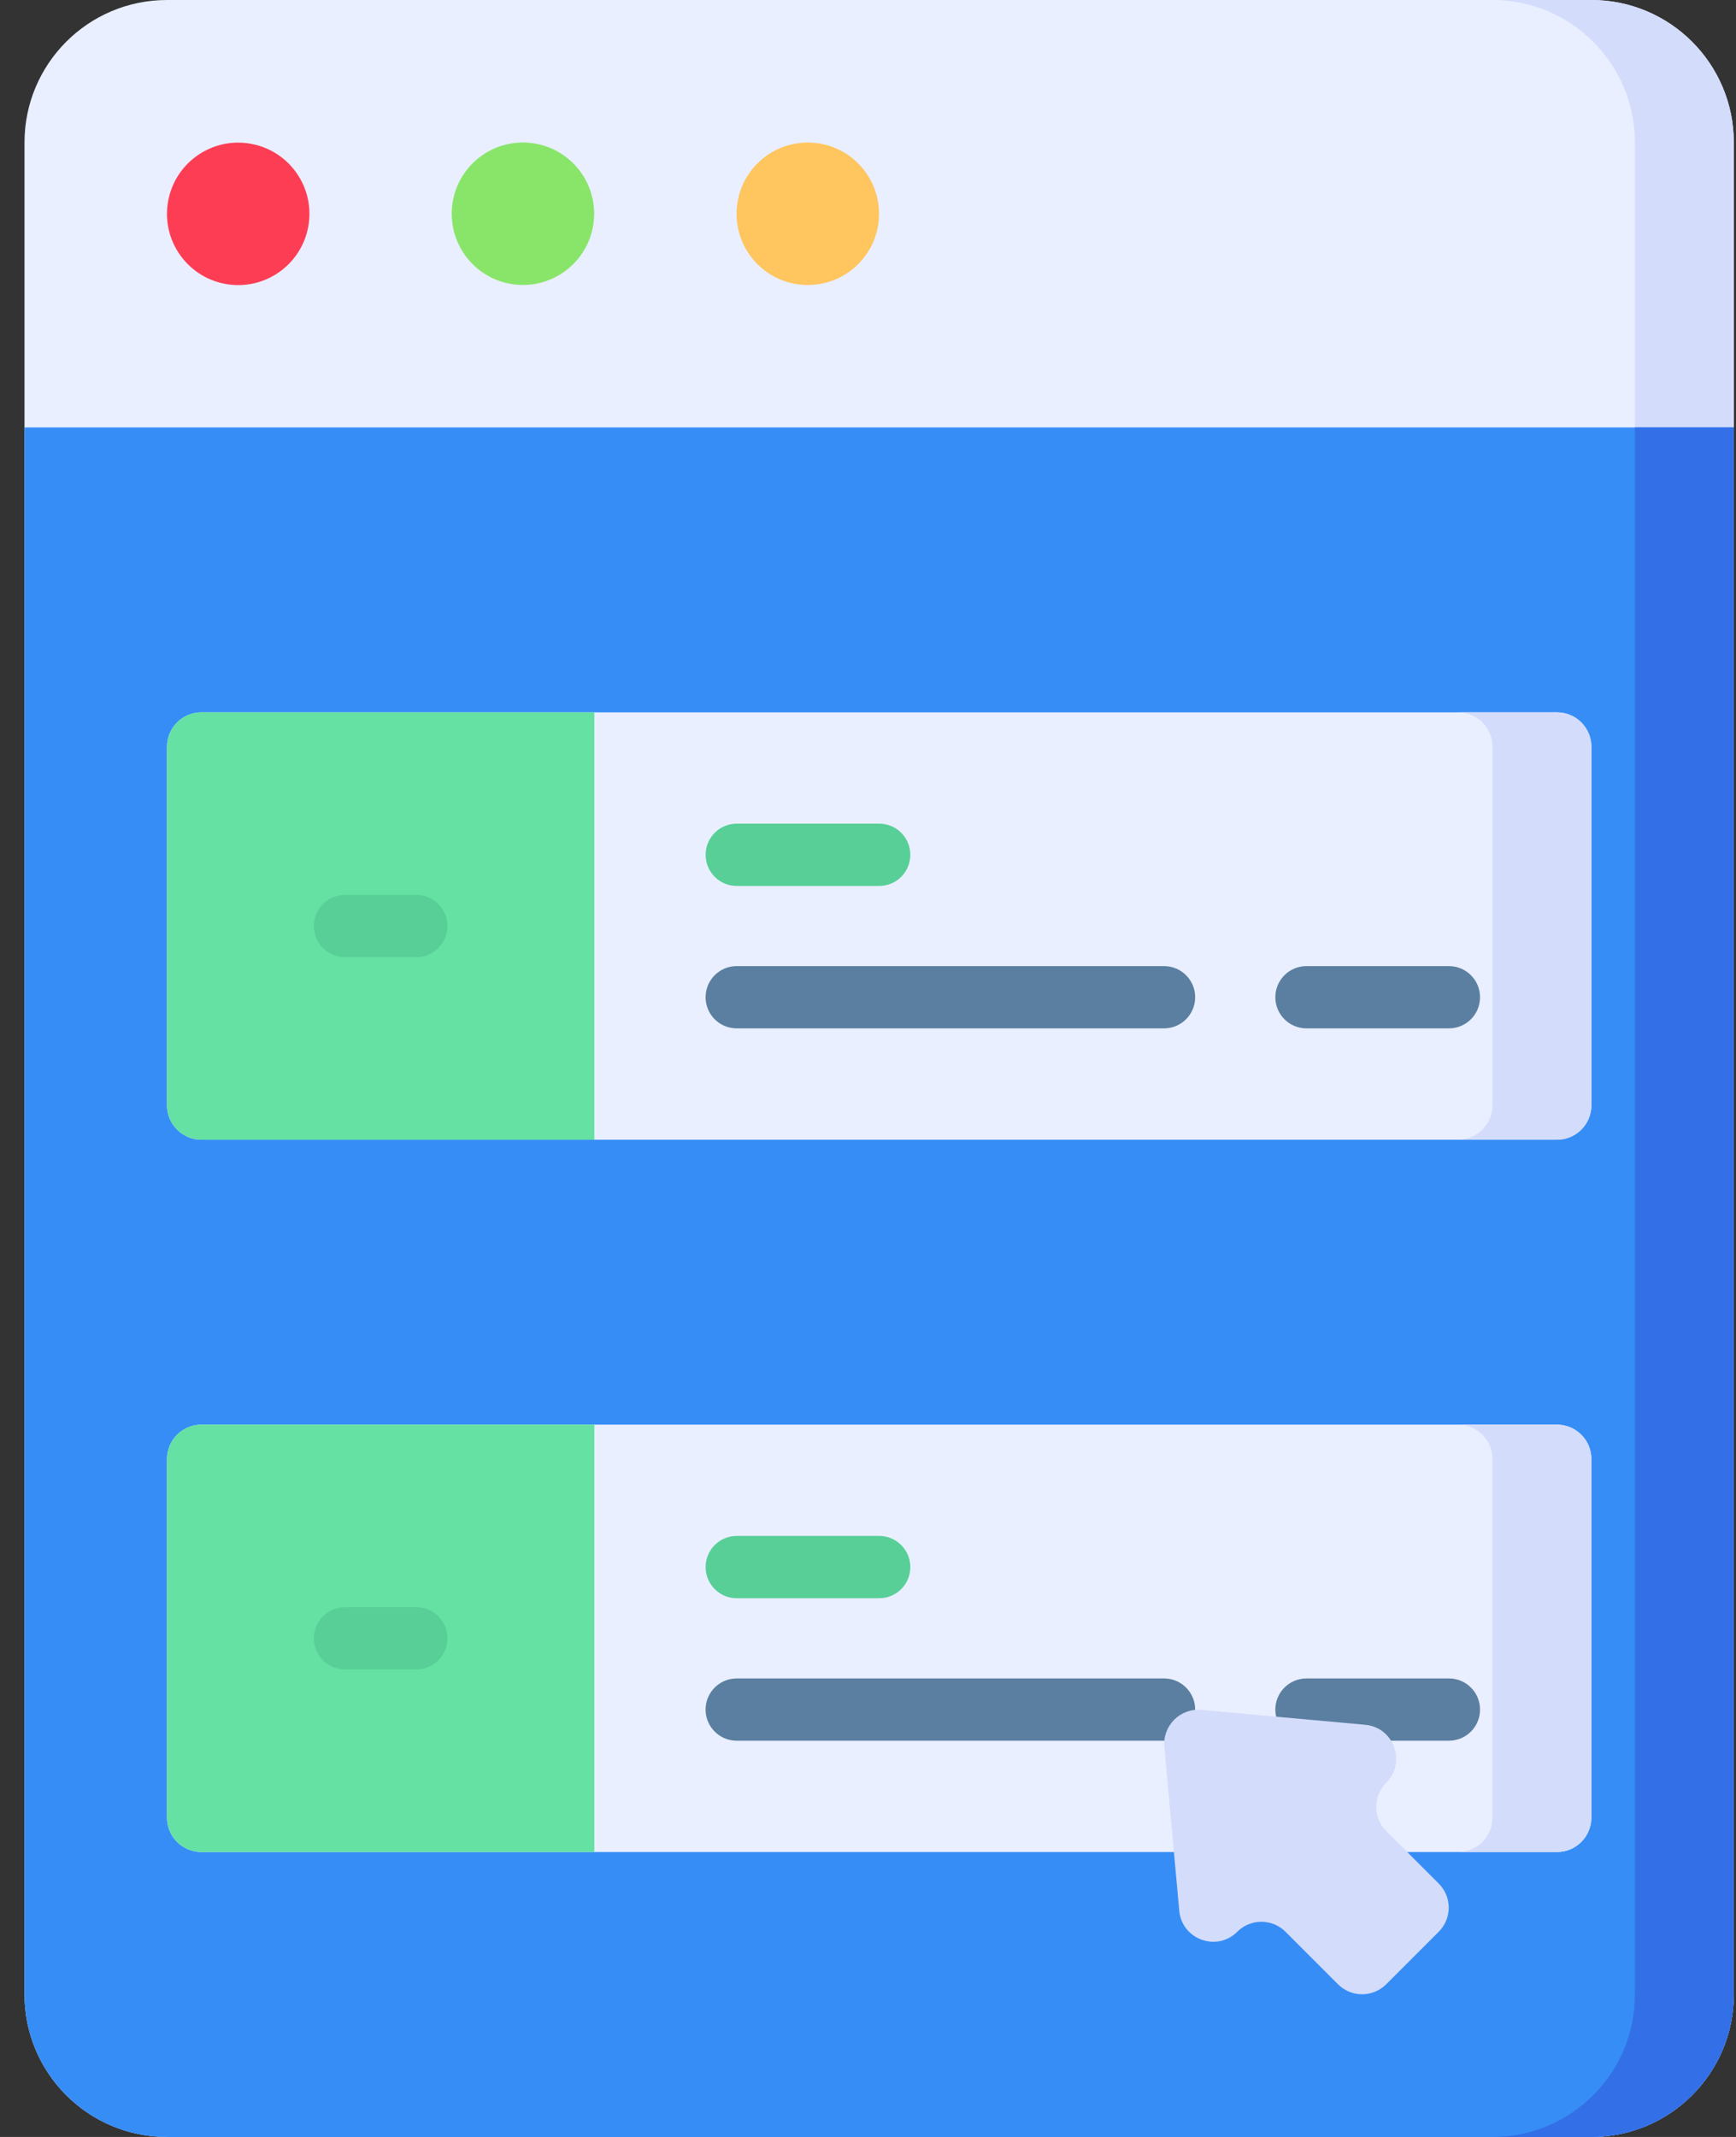 <?xml version="1.0" encoding="UTF-8"?> <svg xmlns="http://www.w3.org/2000/svg" width="52" height="64" viewBox="0 0 52 64" fill="none"><rect x="0" y="0" width="52" height="64" fill="#333333" stroke="none"/><g id="Group"><path id="Vector" d="M51.934 59.733V4.267C51.934 1.91 50.024 0 47.668 0H5.001C2.645 0 0.734 1.91 0.734 4.267V59.733C0.734 62.09 2.645 64 5.001 64H47.668C50.024 64 51.934 62.09 51.934 59.733Z" fill="#E9EFFF"></path><path id="Vector_2" d="M47.667 0H44.706C47.062 0 48.972 1.91 48.972 4.267V59.733C48.972 62.09 47.062 64 44.705 64H47.667C50.023 64 51.934 62.09 51.934 59.733V4.267C51.934 1.91 50.023 0 47.667 0Z" fill="#D3DCFB"></path><path id="Vector_3" d="M5.001 64.001H47.668C50.024 64.001 51.934 62.091 51.934 59.734V12.801H0.734V59.734C0.734 62.091 2.645 64.001 5.001 64.001Z" fill="#368DF6"></path><path id="Vector_4" d="M9.211 6.896C9.483 5.749 8.773 4.6 7.626 4.329C6.479 4.058 5.33 4.767 5.059 5.914C4.788 7.061 5.498 8.21 6.645 8.481C7.791 8.752 8.94 8.042 9.211 6.896Z" fill="#FD3D54"></path><path id="Vector_5" d="M17.77 6.742C17.958 5.579 17.168 4.484 16.005 4.295C14.842 4.107 13.746 4.897 13.558 6.06C13.37 7.223 14.16 8.319 15.323 8.507C16.486 8.695 17.581 7.905 17.77 6.742Z" fill="#89E56A"></path><path id="Vector_6" d="M25.705 7.911C26.538 7.078 26.538 5.727 25.705 4.894C24.872 4.061 23.521 4.061 22.688 4.894C21.855 5.727 21.855 7.078 22.688 7.911C23.521 8.744 24.872 8.744 25.705 7.911Z" fill="#FFC55E"></path><path id="Vector_7" d="M46.639 34.134H6.032C5.759 34.134 5.497 34.025 5.304 33.832C5.11 33.639 5.002 33.377 5.002 33.104V22.364C5.002 22.091 5.11 21.829 5.304 21.636C5.497 21.442 5.759 21.334 6.032 21.334H46.638C46.912 21.334 47.174 21.442 47.367 21.636C47.56 21.829 47.669 22.091 47.669 22.364V33.104C47.669 33.239 47.642 33.373 47.59 33.498C47.538 33.623 47.463 33.737 47.367 33.832C47.271 33.928 47.158 34.004 47.033 34.056C46.908 34.107 46.774 34.134 46.639 34.134ZM46.639 55.467H6.032C5.759 55.467 5.497 55.359 5.304 55.166C5.11 54.972 5.002 54.71 5.002 54.437V43.697C5.002 43.424 5.11 43.162 5.304 42.969C5.497 42.776 5.759 42.667 6.032 42.667H46.638C46.912 42.667 47.174 42.776 47.367 42.969C47.56 43.162 47.669 43.424 47.669 43.697V54.437C47.669 54.572 47.642 54.706 47.59 54.831C47.538 54.956 47.463 55.07 47.367 55.166C47.271 55.261 47.158 55.337 47.033 55.389C46.908 55.441 46.774 55.467 46.639 55.467Z" fill="#E9EFFF"></path><path id="Vector_8" d="M48.972 12.801V59.734C48.972 62.091 47.062 64.001 44.705 64.001H47.667C50.023 64.001 51.934 62.091 51.934 59.734V12.801H48.972Z" fill="#336FE7"></path><path id="Vector_9" d="M6.032 21.334C5.759 21.334 5.497 21.442 5.304 21.636C5.11 21.829 5.002 22.091 5.002 22.364V33.104C5.002 33.377 5.11 33.639 5.304 33.832C5.497 34.025 5.759 34.134 6.032 34.134H17.802V21.334H6.032Z" fill="#65E1A3"></path><path id="Vector_10" d="M12.468 28.667H10.335C9.82 28.667 9.402 28.249 9.402 27.734C9.402 27.219 9.82 26.801 10.335 26.801H12.468C12.983 26.801 13.401 27.219 13.401 27.734C13.401 28.249 12.983 28.667 12.468 28.667ZM26.335 26.534H22.068C21.553 26.534 21.136 26.116 21.136 25.601C21.136 25.086 21.553 24.668 22.068 24.668H26.335C26.582 24.668 26.82 24.766 26.995 24.941C27.17 25.116 27.268 25.353 27.268 25.601C27.268 25.848 27.17 26.085 26.995 26.26C26.82 26.435 26.582 26.534 26.335 26.534Z" fill="#57CF97"></path><path id="Vector_11" d="M34.867 30.799H22.067C21.552 30.799 21.135 30.382 21.135 29.866C21.135 29.351 21.552 28.934 22.067 28.934H34.867C35.383 28.934 35.8 29.351 35.8 29.866C35.8 30.382 35.383 30.799 34.867 30.799ZM43.401 30.799H39.134C38.619 30.799 38.201 30.382 38.201 29.866C38.201 29.351 38.619 28.934 39.134 28.934H43.401C43.916 28.934 44.333 29.351 44.333 29.866C44.333 30.382 43.916 30.799 43.401 30.799Z" fill="#5B7FA0"></path><path id="Vector_12" d="M46.638 21.334H43.676C43.949 21.334 44.211 21.442 44.404 21.636C44.597 21.829 44.706 22.091 44.706 22.364V33.104C44.706 33.377 44.597 33.639 44.404 33.832C44.211 34.025 43.949 34.134 43.676 34.134H46.638C46.911 34.134 47.173 34.025 47.366 33.832C47.559 33.639 47.668 33.377 47.668 33.104V22.364C47.668 22.091 47.559 21.829 47.366 21.636C47.173 21.442 46.911 21.334 46.638 21.334Z" fill="#D3DCFB"></path><path id="Vector_13" d="M6.032 42.666C5.759 42.666 5.497 42.775 5.304 42.968C5.11 43.161 5.002 43.423 5.002 43.696V54.436C5.002 54.709 5.11 54.971 5.304 55.164C5.497 55.358 5.759 55.466 6.032 55.466H17.802V42.666H6.032Z" fill="#65E1A3"></path><path id="Vector_14" d="M12.468 49.999H10.335C10.088 49.999 9.851 49.901 9.676 49.726C9.501 49.551 9.402 49.314 9.402 49.066C9.402 48.819 9.501 48.581 9.676 48.407C9.851 48.232 10.088 48.133 10.335 48.133H12.468C12.983 48.133 13.401 48.551 13.401 49.066C13.401 49.189 13.377 49.31 13.33 49.423C13.283 49.536 13.215 49.639 13.128 49.726C13.041 49.812 12.938 49.881 12.825 49.928C12.712 49.975 12.591 49.999 12.468 49.999ZM26.335 47.866H22.068C21.553 47.866 21.136 47.448 21.136 46.933C21.136 46.418 21.553 46 22.068 46H26.335C26.85 46 27.268 46.418 27.268 46.933C27.268 47.448 26.85 47.866 26.335 47.866Z" fill="#57CF97"></path><path id="Vector_15" d="M34.867 52.133H22.067C21.552 52.133 21.135 51.716 21.135 51.2C21.135 50.685 21.552 50.268 22.067 50.268H34.867C35.383 50.268 35.8 50.685 35.8 51.2C35.8 51.716 35.383 52.133 34.867 52.133ZM43.401 52.133H39.134C38.619 52.133 38.201 51.716 38.201 51.2C38.201 50.685 38.619 50.268 39.134 50.268H43.401C43.916 50.268 44.333 50.685 44.333 51.2C44.333 51.716 43.916 52.133 43.401 52.133Z" fill="#5B7FA0"></path><g id="Group_2"><path id="Vector_16" d="M46.637 42.666H43.675C43.948 42.666 44.211 42.775 44.404 42.968C44.597 43.161 44.705 43.423 44.705 43.696V54.436C44.705 54.709 44.597 54.971 44.404 55.164C44.211 55.358 43.948 55.466 43.675 55.466H46.637C46.91 55.466 47.172 55.358 47.365 55.164C47.559 54.971 47.667 54.709 47.667 54.436V43.696C47.667 43.423 47.559 43.161 47.365 42.968C47.172 42.775 46.91 42.666 46.637 42.666ZM40.893 51.656L35.986 51.21C35.352 51.152 34.82 51.684 34.877 52.319L35.323 57.225C35.402 58.087 36.45 58.466 37.062 57.854C37.253 57.663 37.513 57.556 37.783 57.556C38.054 57.556 38.314 57.663 38.505 57.854L40.079 59.428C40.27 59.619 40.53 59.727 40.8 59.727C41.071 59.727 41.331 59.619 41.522 59.428L43.096 57.854C43.287 57.663 43.395 57.403 43.395 57.133C43.395 56.862 43.287 56.602 43.096 56.411L41.522 54.837C41.331 54.646 41.223 54.386 41.223 54.116C41.223 53.845 41.331 53.585 41.522 53.394C42.134 52.782 41.755 51.734 40.893 51.656Z" fill="#D3DCFB"></path></g></g></svg> 
